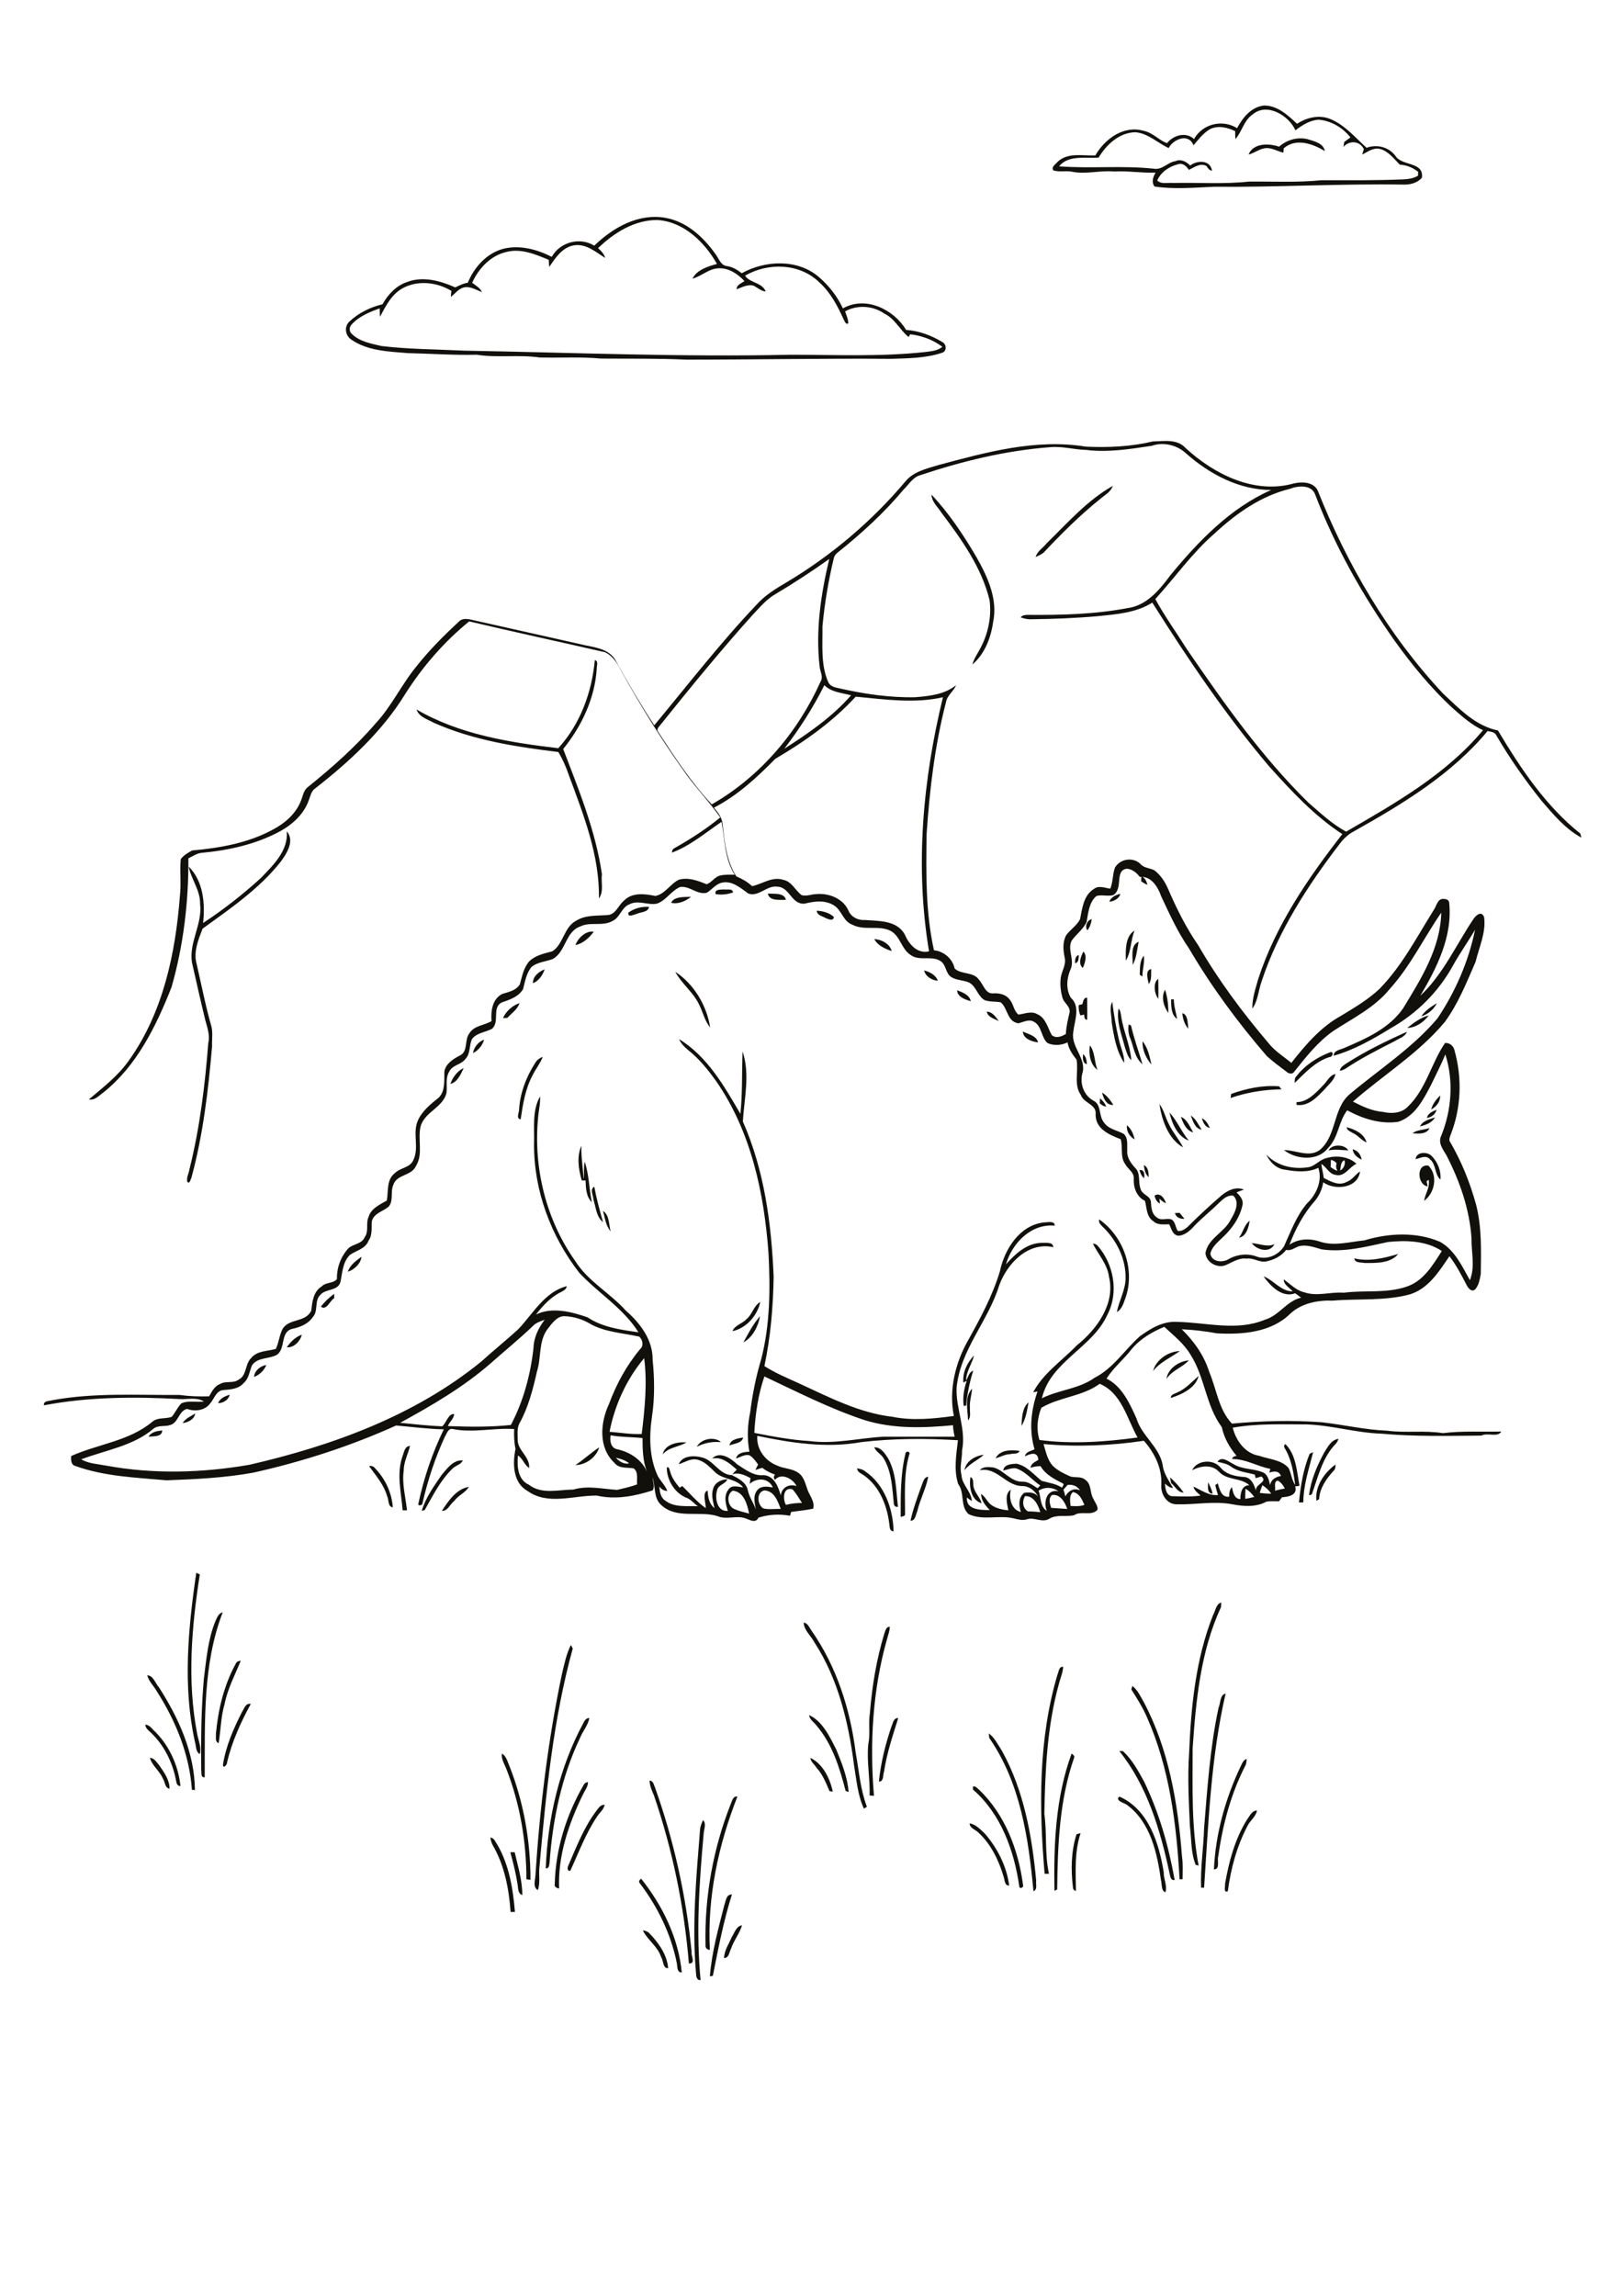 <?xml version="1.0" encoding="utf-8"?>
<!-- Generator: Adobe Illustrator 21.0.2, SVG Export Plug-In . SVG Version: 6.00 Build 0)  -->
<svg version="1.2" baseProfile="tiny" id="Layer_1" xmlns="http://www.w3.org/2000/svg" xmlns:xlink="http://www.w3.org/1999/xlink"
	 x="0px" y="0px" viewBox="0 0 595 842" overflow="scroll" xml:space="preserve">
<g>
	<path fill="#12100B" d="M235.8,707.9c0.8,0.2,1.7,0.4,2.3,1c3.4,3.5,6.6,7.9,7,12.9c-2,0.2-1.7-2.8-2.6-4.1
		C241.2,713.7,237.4,711.4,235.8,707.9 M268.5,710.3c1-1.6,1.6-3.9,3.7-4.2c-0.9,3-3,5.5-4,8.5c-0.7,1.2-0.7,3.5-2.6,3.5
		C265.7,715.3,267.4,712.8,268.5,710.3 M265.7,698.7c0.6-1.5,0.6-4,2.8-3.9c-3.1,9.7-5,19.8-7,29.8c-0.3,0.1-0.9,0.2-1.1,0.2
		C261.1,716,263.5,707.3,265.7,698.7 M234.8,690.8c-0.7-0.7-0.3-1.3,0.4-1.8c7.8,9.8,13.7,21.7,14.9,34.4c-1.8,0-1.6-2.1-1.8-3.3
		C246.2,709.4,241.3,699.4,234.8,690.8 M187.2,679.3c0.4,0,1.2,0,1.6,0c1.2,5.2,2.8,10.3,2.8,15.7c-1.6-0.5-1.5-2.3-1.7-3.7
		C189.3,687.3,188.3,683.3,187.2,679.3 M179.9,673.9c1.5,0.2,1.9,1.8,2.7,2.9c4.2,7.4,5.6,16,6.3,24.4c-0.4,0-1.2,0-1.6,0
		c-0.6-8.4-2.2-17-6.5-24.4C180.3,675.9,180,674.9,179.9,673.9 M394.9,672.7c0.4-0.1,1.1-0.3,1.5-0.4c-2.3,6.9-1.8,14.1-1.7,21.2
		c-0.7-0.2-1.1-0.6-1.1-1.3C392.8,685.8,392.9,679,394.9,672.7 M355.7,668.7c2.3,0.4,4,2.3,5.6,3.8c4.6,5.3,8,12,8.9,19
		c-1.7,0.1-1.6-1.9-2-3.1c-1.8-6.1-4.7-12.2-9.5-16.5C357.6,670.9,355.7,670.4,355.7,668.7 M257.9,667.5c1.4,1.4,0.2,3.6,0.2,5.3
		c-1.6,17.7-2.8,35.6-1.1,53.4c-1.6,0.1-1.6-1.6-1.7-2.8c-1.5-17.4,0.1-34.9,1.5-52.4C256.9,669.7,257.4,668.6,257.9,667.5
		 M457.4,667.4c1-1.3,1.8-3.4,3.7-3.4c-0.4,2.3-2.6,3.7-3.5,5.7c-3.9,7.4-6.1,15.6-7.2,23.9c-1.7,0.8-0.9-1.9-1-2.8
		C450.8,682.7,453,674.5,457.4,667.4 M218.7,664.2c0.8-1,1.5-2.4,3.1-2.3c-0.3,1.7-1.8,2.8-2.7,4.2c-4.2,6.2-6.8,13.3-9.9,20
		c-1.4,0.2-1-1.5-0.6-2.2C211.5,677.2,214.2,670.2,218.7,664.2 M410.2,659.3l0.5-0.4c10.7,4.8,14.5,17.2,16.2,27.8
		c-0.1,2.4,1.4,4.9,0.6,7.3c-1.6-0.6-1.2-2.9-1.6-4.3c-1.4-10-3.8-21.3-12.4-27.7C412.5,661.2,409.7,660.7,410.2,659.3 M268.1,661.5
		c0.5-1.1,0.8-2.9,2.4-2.6c-7,17.8-11.1,36.9-10.1,56.2c-1,0-1.7-0.7-1.6-1.7C258.4,695.6,261.6,677.9,268.1,661.5 M356.9,655.2
		c1-0.3,1.6,0.7,2.3,1.2c9.5,9.1,14.4,22.1,16.1,35c0.3,0.9-1.4,1.5-1.4,0.4c-1.9-13.1-6.7-26.6-17-35.5
		C356.9,656,356.9,655.4,356.9,655.2 M214,654.8c0.3-0.7,0.9-1.2,1.7-1.2c0,1.7-1.2,3.1-1.9,4.6c-5.2,10.7-9.2,22.4-8.7,34.4
		c-0.9-0.1-1.9-0.7-1.6-1.7C203.8,678.2,207.7,665.7,214,654.8 M238.3,653c1.4,0.1,1.5,1.6,2,2.6c6.9,19.4,11.4,39.7,13.4,60.2
		c-0.3,1.5,1.7,4.4-1,4.3c-1.7-20.9-6-41.7-12.8-61.6C239.2,656.8,238.3,655,238.3,653 M455.4,647.2c0.4-0.9,0.9-1.8,1.9-2.1
		c0,0.7-0.1,1.4-0.3,2.1c-5.4,10.4-8.5,22-10.1,33.6c-0.5,1.5,0.8,4.7-1.6,4.8C445.9,672.4,449.6,659.2,455.4,647.2 M297.3,644.7
		c4.5,2.1,7.2,7.6,8.2,12.4c-0.3-0.1-0.9-0.2-1.2-0.2c-1.3-3-2.5-6.1-4.7-8.5C298.8,647.1,297.4,646.2,297.3,644.7 M55,644.7
		c1.6,0,2.4,1.6,3.4,2.7c1.8,2.6,3.8,5.3,3.8,8.6c-1.8-0.3-1.6-2.5-2.5-3.8C58.6,649.5,55.8,647.6,55,644.7 M393.1,643.1
		c0.4,0.4,1.3,0.8,0.9,1.6c-5.4,15.5-6,32.1-6.2,48.3c-0.3,0.1-0.8,0.3-1,0.4C386.5,676.5,387.2,659.1,393.1,643.1 M184.1,643.1
		c1.6,0.9,2,2.8,2.7,4.4c5.3,13.3,7.8,27.7,7.8,41.9c-0.4,0-1.1-0.1-1.5-0.2c0-13.7-2.3-27.5-7.3-40.3
		C185.1,647,183.8,645.2,184.1,643.1 M410.6,642.2c0.3,0,0.9,0,1.3,0c3.4,3.1,5.6,7.2,7.8,11.2c5.5,11.4,9,23.6,11.2,36.1
		c-1.6,0.2-1.6-1.5-1.9-2.6C425.6,671,420.8,654.9,410.6,642.2 M362.7,635.7c2.2,1.6,3.4,4.2,4.9,6.5c8,14.5,11,31.2,12.5,47.5
		c-0.2,1.3,0.6,3.3-1,3.9c-1.8-19.4-4.8-39.8-16.2-56.2C362.8,637,362.8,636.1,362.7,635.7 M53.3,632.5c1.3,0.1,2.1,1,2.9,1.9
		c5.7,5.3,9.2,12.9,10,20.6c-1.4,0.1-1.5-1.4-1.7-2.4c-1.3-6.5-4.4-12.7-9.3-17.3C54.4,634.6,53.4,633.8,53.3,632.5 M327,633.2
		c0.6-1.2,0.7-3.2,2.5-3.1c-2,6.4-4.2,12.9-5.2,19.6c-0.5,1.3,0,3.7-1.9,3.7C323.1,646.5,324.8,639.7,327,633.2 M214,631.9
		c0.4-0.9,1.1-1.9,2.2-1.8c-0.5,2.6-2.3,4.6-3.3,7c-6.9,14.4-10.2,30.3-11.3,46.1c-0.2,0.9-0.1,2.1-1.4,2
		C200.9,666.8,205.2,648.2,214,631.9 M296.8,629c5,2.3,7.6,8,10,12.7c2,4.9,4.1,10.1,4.5,15.5c-0.3-0.1-0.9-0.3-1.1-0.4
		c-2.2-8.5-4.9-17.2-10.7-24C298.6,631.6,297,630.7,296.8,629 M88.8,627.8c0.8-1.2,1.3-3.3,3.2-2.9c-3.7,6.8-6.9,13.8-8.7,21.4
		c0.1,1-1.6,2.6-1.5,0.8C82.9,640.2,85.7,633.9,88.8,627.8 M447,626.3c0.8-1.7,0.4-4.7,2.6-5.2c-5.4,23.3-6.3,47.4-7.9,71.2
		c-0.3,0-0.8,0-1.1,0c-0.3-7.3,0.9-14.6,1.1-21.9C442.9,655.7,443.9,640.8,447,626.3 M415,619.6c0.1-0.3,0.3-0.9,0.4-1.3
		c1.9,1.5,2.9,3.7,4.1,5.8c9.3,17.4,12.6,37.4,14.1,56.8c0.4,2.7,0.2,5.5,0.2,8.3c-0.3,0-0.8,0-1.1,0c-1.1-20.2-3.7-40.9-12-59.5
		C419.2,626.2,417.1,622.9,415,619.6 M54,614.4c2.3,0.1,2.9,2.9,4.3,4.4c7.2,11.2,13.1,24.1,13.2,37.7c-0.3,0-0.8-0.1-1.1-0.1
		c-0.9-12.9-5.9-25.2-12.8-36C56.5,618.4,54.6,616.7,54,614.4 M387.9,614.2c0.5-1.1,0.5-3.1,2.1-2.9c-0.1,2.2-1.1,4.3-1.6,6.4
		c-4.3,15.5-5,31.6-5.3,47.5c1,7.3,0.1,14.8,1.7,22c-0.4,0-1.2,0-1.6,0C381.1,662.9,380.9,637.8,387.9,614.2 M86.4,610.3
		c0.3-0.8,1-1.2,1.9-1.2c-2.1,5.2-4.8,10.2-5.9,15.8c-1.4,4.7-1.4,9.6-2.2,14.4c-1.4-0.5-0.9-2.2-1-3.4
		C80,627.1,82.1,618.2,86.4,610.3 M209.4,603.3c0.2,0.3,0.6,1,0.7,1.3c-7.2,26.1-9.8,53.1-12.2,79.9c-0.4,2.9,0.4,5.9-0.6,8.7
		c-1.9-1.1-1-3.5-0.9-5.3c1.6-24.8,4.6-49.5,9.7-73.8C207,610.4,207.7,606.7,209.4,603.3 M324.4,599.1c0.4-1,0.6-2.5,2-2.5
		c0,1.5-0.6,3-1,4.5c-5.3,18.6-6.4,38.3-4.8,57.5c-0.4,0-1.2-0.1-1.6-0.1c0.2-6.3-1.1-12.4-0.5-18.7c0.8-3.8,0-7.7,0.6-11.5
		C319.9,618.4,321.5,608.6,324.4,599.1 M294.8,595.1c1.5,0.1,2,1.7,2.8,2.8c9.3,13.2,14.3,29,16.3,44.9c1.2,6.6,1.7,13.5,4.1,19.8
		c-0.3,0.2-0.8,0.6-1.1,0.7c-2.3-5-2.7-10.5-3.6-15.8c-2-15.7-5.8-31.7-14.5-45.1C297.5,599.9,295,598,294.8,595.1 M79,594.6
		c0.6-1.3,1.1-2.9,2.7-3.3c-7.4,19.2-6.5,40.2-6.6,60.5c-1.6,0.2-1.1-1.7-1.3-2.8c-0.1-11.2,0-22.4,1-33.5
		C75.7,608.5,76.3,601.2,79,594.6 M445,592.3c0.9-1.5,1-4,3-4.6c0,0.4-0.1,1.3-0.1,1.7c-7.5,16.2-9.2,34.2-10.4,51.8
		c0,14.3-0.5,28.8,2.2,43c-0.3-0.1-0.8-0.2-1.1-0.3c-1.8-4.5-1.5-9.4-2.1-14.1c-0.4-8.9-0.9-17.9-0.3-26.8
		C436.9,625.9,438.6,608.4,445,592.3 M72,576.8c0.3,0.2,1,0.5,1.3,0.6c-3,19.2-4.7,39-1,58.3c0.4,2.5,1.7,5,1,7.6
		c-1.6-0.9-1.3-2.9-1.8-4.5C67,618.4,69,597.3,72,576.8 M162.1,554.1c2.3-3.6,5.4-8.1,9.9-8.8c-1.3,2.2-3.9,3.1-5.4,5.2
		C165,551.7,164.3,554.2,162.1,554.1 M443.2,543.6c0.6,1.4,1.4,2.7,1.6,4.2C442.7,547.7,443.1,545.1,443.2,543.6 M429.2,541.8
		c1.8,1.6,3.6,3.6,5,5.6c-2.3-0.1-3.1-2.3-4.6-3.5C429.5,543.4,429.3,542.3,429.2,541.8 M356,541.7c1.3,0.6,0.9,2.2,1.1,3.4
		c0.4,2.3,2.4,4,3,6.2C356.2,550.2,355.4,545.2,356,541.7 M338.2,544.5c0.5-1.2,0.8-2.8,2.3-2.9c-0.8,4.3-3,8.3-4,12.6
		c-0.6,1.3-0.7,3.6-2.5,3.5C335,553.2,336.6,548.9,338.2,544.5 M314.4,538.5c1.1,0.2,2.2,0.4,3.1,1.2c7,4.8,10.1,13.7,10.3,21.9
		c-1.6,0-1.4-1.8-1.6-2.9c-0.9-7.2-4.1-14.8-10.7-18.5C314.9,539.8,314.5,539.3,314.4,538.5 M135.4,537.7c0.9-0.2,1.7,0.1,2.2,0.8
		c3.7,3.8,6.1,8.9,6.5,14.3c-1.9-0.2-1.4-2.7-2.1-4.1C140.8,544.4,137.8,541.1,135.4,537.7 M482.9,550.4c-0.6-5.3,2.9-10.3,7-13.3
		c0,0.8,0,1.7-0.7,2.3c-2.6,2.9-5.1,6.3-5.3,10.4C483.6,550,483.1,550.3,482.9,550.4 M162.1,540.8c2-2.3,4.2-5.5,7.7-5.2
		c-0.7,1.5-2.5,1.8-3.7,2.9c-4.5,4.3-7.3,10-10.3,15.3c-0.3,0.1-0.8,0.2-1.1,0.3C156.1,549.3,159.2,545,162.1,540.8 M353.8,539.2
		c0.5-3.4,4-5.3,7.1-5.7C358.7,535.6,355.7,536.7,353.8,539.2 M480.4,533.2c0.3-0.2,1-0.5,1.3-0.6c-1.5,6-3.6,12.1-3.6,18.4
		c-0.4,0-1.2,0-1.6,0C477.1,544.9,478.1,538.8,480.4,533.2 M332.1,533.3c0.1-1.4,2.1-1.1,1.4,0.3c-2,7-1.5,14.3-1.5,21.5
		c0.2,1-0.9,1-1.6,1.2C330.4,548.6,330.3,540.8,332.1,533.3 M365.2,534.8c1.7-3.2,5.7-3.1,8.8-2.7c-0.5,1.4-2.3,0.8-3.4,1.2
		C368.6,533.3,367,534.4,365.2,534.8 M320.7,530.8c2.4-0.1,3.8,2.1,5,3.9c3.1,5.4,3,11.9,3.7,17.9c-0.8,0.1-1.3-0.2-1.5-0.9
		c-0.6-5.6-0.7-11.6-3.6-16.6C323.4,533.3,321.4,532.6,320.7,530.8 M211.1,537.3c3-2,5.7-4.5,8.7-6.5
		C218.8,534.4,214.9,537.3,211.1,537.3 M147.6,534.2c0.6-1.4,0.8-3.9,2.8-3.9c-0.7,3-2.3,5.8-2.3,9c-0.7,4.9,0.7,9.8,1.2,14.6
		c-0.4,0-1.2,0-1.6,0C147.2,547.5,145.4,540.7,147.6,534.2 M243.1,533.4c0.7-3.7,5.5-4.7,8.7-4.4
		C249.1,530.7,245.3,530.7,243.1,533.4 M485.7,532.8c1.3-2,2.6-4.8,5.3-5.1c-0.2,0.6-0.5,1.2-0.9,1.7c-5,5-6.6,12.3-8.9,18.7
		c-0.3,0.1-0.8,0.2-1,0.3C480.8,542.9,483.1,537.7,485.7,532.8 M255.6,530.6c1.6-3,6.5-3.9,8.9-1.7
		C261.3,528.6,258.3,529.2,255.6,530.6 M267.6,530.1c0.3-2.2,3.1-2.6,5-2.9C272.2,529.3,269.3,529.4,267.6,530.1 M54.5,526.9
		c1-1.8,3.2-2.1,5-2.3C59.5,527.1,56.2,526.7,54.5,526.9 M67,521.9c1-1.7,3-2.5,4.6-3.5C71.3,520.6,68.9,521.7,67,521.9 M374.7,523
		c0.2-3,0.2-6.6,2.6-8.7C376.8,517.2,376.3,520.4,374.7,523 M80,514.6c0.7-1.8,2.6-2.6,4.3-3.1C83.8,513.4,81.9,514.6,80,514.6
		 M355.1,520.9c-0.1-3.8-1.4-8.6,1.5-11.6c-0.2,2.4-1,4.7-0.8,7.1C355.7,517.9,356.3,519.7,355.1,520.9 M431.8,510.7
		c3.1-1.3,5.4-3.9,7.9-6.1c-1.1,4.5-6.2,6.8-10.2,8.1C429.4,511.4,430.9,511.2,431.8,510.7 M93.2,505c0.1-2.3,2.4-4.1,4.5-4.4
		C96.9,502.6,95.2,504.2,93.2,505 M427.9,505.7c0.5-3.8,4.6-6.5,8.2-6.8C433.8,501.5,430,502.5,427.9,505.7 M353.4,507.1
		c-0.4-3.7,1.4-7.4,3.9-10c-0.7,3.1-2.9,5.8-2.9,9.2c0.8-1.2,1-3.1,2.6-3.6c-1.3,4.2-2.2,8.4-2.6,12.8c-0.2,0-0.7,0.1-0.9,0.1
		c-0.4-3.1,0.1-6.2,1.1-9.1C354.2,506.5,353.7,506.9,353.4,507.1 M423,502.8c1-4.1,5.6-7.2,9.8-7.3
		C429.5,497.9,425.6,499.5,423,502.8 M105.2,494.1c1.4-2,3.2-3.8,5.5-4.6C110.2,491.8,107.8,494.4,105.2,494.1 M272.7,492.3
		c1.8-3.3,3.6-6.7,6.1-9.6C278.2,486.3,276.1,490.5,272.7,492.3 M273.8,483.8c2.2-1.7,2.6-4.9,5.1-6.3c-1.1,5-5.1,9.6-10.2,10.7
		C269.5,486,272.3,485.5,273.8,483.8 M117.7,479.2c1.4-1.8,3.1-3.4,4.9-4.7c0,0.4,0,1.2,0,1.6C121,477,119.8,480.8,117.7,479.2
		 M127.6,466.4c0.8-2.5,3-4,5-5.5C132.4,463.4,129.9,465.7,127.6,466.4 M496.8,461.5c5.4,1.3,10.9-0.1,16.1-1.6
		c-2.9,3.5-8.1,3.3-12.3,3.3C499.3,462.9,497,463.3,496.8,461.5 M459.2,455.9c2.8,0.2,5.6,1.6,8.3,0.4
		C465.9,459.7,461,458.5,459.2,455.9 M454.5,453.9c1.5-1.9,1.9-4.7,3.9-6.2C458.1,450,457.2,453.5,454.5,453.9 M403.2,447.2
		c8.7,6,13.1,17.9,9.9,28.1c-0.8,2.1-1.3,4.7-3.4,5.9c0.8-4.3,3.3-8.3,3.2-12.8c0-6.8-3.2-13.3-8-18.1
		C404,449.4,402.9,448.6,403.2,447.2 M431,444.9c0.4,0,1.2-0.1,1.7-0.1c0.6,0.7,1.2,1.5,1.8,2.2C433,447.1,431.4,446.5,431,444.9
		 M221.2,444.1c2.4,1.5,2.1,5,2.8,7.5C222.2,449.5,221.9,446.6,221.2,444.1 M423.5,438.5c2-1.4,3.8,1.1,4.2,2.8
		c-0.9-0.4-1.7-1-2.4-1.7c0.1,0.6,0.1,1.2,0.2,1.8C424.4,440.9,423.8,439.7,423.5,438.5 M217.7,440c0-1.5-1.5-3.8,0.3-4.8
		c0.8,4.4,2,8.7,3.2,13C218.8,446.4,218.6,442.8,217.7,440 M418,429.1c1.9-0.2,1.9,1.7,1.7,3C418.7,431.3,418.3,430.2,418,429.1
		 M523.7,435.1c-3.8-0.5-4.3-8.4,0.3-7.6c3.6,3.6,2.3,10.1-1.6,12.9c0.4-2.6,2.2-4.9,1.7-7.7c-0.2,0.1-0.6,0.4-0.8,0.5
		C523.5,433.9,523.6,434.5,523.7,435.1 M419.6,427.3c1.7,0.8,1.7,2.8,1.8,4.4C420,430.6,419.8,428.8,419.6,427.3 M519.3,425.1
		c0.2-2.6,3.9-2.8,5.6-1.4c2.4,2.2,3.8,5.6,3.5,8.9c-2.2-1.8-1.5-5.5-3.8-7.4C523,423.4,521,424.8,519.3,425.1 M496.2,421.5
		c1.9,0.4,3,2,3.3,3.8C498,424.6,496.4,423.4,496.2,421.5 M487.4,421.9c1-2.3,5.8-2.4,7.2,0C492.2,421.8,489.8,421.4,487.4,421.9
		 M213.4,432.9c-1.2-4-1.9-8.9-0.1-12.7c-0.2,4.1,0.6,8.2,0.8,12.3c0.3-2.1-0.1-4.3,0.4-6.4c1.6,4.7,1.6,9.9,2.6,14.8
		c-2.1-2-2.2-5.3-2.3-8C214.5,433,213.8,432.9,213.4,432.9 M518.1,415.6c1.8-1.3,4.3-1.2,6.3-1.9
		C523.3,416.1,520.3,415.8,518.1,415.6 M494,413.4c3,0.8,6.4,2.3,7.3,5.6c-1.9-0.8-3.2-2.7-5.1-3.5
		C495.3,414.9,494.1,414.6,494,413.4 M413.4,412.7c1.6,1.3,2.4,3.2,2.8,5.2C414.4,416.8,413.1,414.9,413.4,412.7 M440.9,410.1
		c1.5,0.7,2.3,2.2,2.9,3.6C442.1,413.3,441.3,411.7,440.9,410.1 M520.9,413.1c1-2.1,3.5-2.6,5.5-3.3
		C525.3,411.8,523,412.6,520.9,413.1 M433.2,409.6c2.3,0.9,3.3,3.7,4.5,5.7C435.1,414.6,434,411.9,433.2,409.6 M436.8,409.1
		c1.9,1.2,2.8,3.4,4,5.2C438.3,413.9,437.6,411.1,436.8,409.1 M429,408c2.8,3,4.4,7.1,7.1,10.3C432,416.9,429.9,412,429,408
		 M523.4,410c0.4-1.7,2.1-2.4,3.6-3C526.5,408.7,525.1,409.8,523.4,410 M425.3,404.9c1.7,2.2,2.2,5,3.5,7.4c1.4,3,3.7,5.5,5.2,8.5
		C428.5,417.7,426.2,410.7,425.3,404.9 M403.5,402.8c1,0.8,1.8,1.8,2.3,3c-1,0-1.7-0.6-2.4-1.2C403.5,404.2,403.5,403.3,403.5,402.8
		 M525,406.9c0.5-2,1.9-3.8,3.3-5.1C528.4,404,526.9,405.9,525,406.9 M404.3,400.7c1.8,1.1,3,2.8,4.1,4.5
		C405.9,405.5,404.7,402.7,404.3,400.7 M451.6,401.2c5.6-2,11.6-3.3,17.6-2.8c0.2,0.3,0.7,0.8,0.9,1.1c-6.4,0.1-12.7,1.1-18.7,3.2
		C451.5,402.3,451.6,401.6,451.6,401.2 M485.3,398.1c1.5-1.4,2.4-3.8,4.6-4.2c-0.5,2.3-2.5,3.8-3.9,5.5c-2.8,2.9-6,6.5-10.4,5.8
		c0-0.2,0-0.7,0-1C479.6,404.2,482.6,400.9,485.3,398.1 M165.2,397.5c0.9-2.4,2.5-4.7,4.9-5.8C169.1,393.8,167.8,397,165.2,397.5
		 M196.4,389.7c0.6-1,1.6-1.7,2.7-2.1c-0.9,2.4-2.6,4.4-3.7,6.7c-2.7,5-3.6,10.7-4.4,16.2c-1.7-0.2-0.7-2.2-0.6-3.3
		C190.7,401,193,395,196.4,389.7 M397.3,386.6c1.2,0.9,1.3,2.4,1.4,3.7C397,389.8,397.2,388,397.3,386.6 M487.7,386
		c1.7-0.8,1.4,1.7-0.1,1.7c-5.2,1.7-8.9,5.8-12.7,9.5c0.1-0.8-0.1-1.8,0.6-2.4C478.6,390.7,483.1,387.8,487.7,386 M399.8,383.4
		c1.9,2.3,1.6,6.1,2.8,9C399.9,390.4,399.3,386.6,399.8,383.4 M419.1,381.9c2,2.3,2.6,5.6,3.3,8.5C420.4,388.2,419,385,419.1,381.9
		 M173.5,386.2c0.4-2.2,2-4.2,4.1-4.9C177,383.3,175.5,385.3,173.5,386.2 M493.9,390c7-4.5,14.6-8.2,22.2-11.6
		c-0.7,1.9-2.9,2.4-4.4,3.4c-6.3,3.2-12.6,6.4-18.4,10.3c-0.6,0.3-1.1,0.5-1.8,0.6C491.6,391.4,492.9,390.7,493.9,390 M375.2,378.3
		c2,1,5,1.5,5.6,4C378.5,382,375.4,381,375.2,378.3 M414,375.7c0.2,0.1,0.6,0.3,0.9,0.4c1.1,4.8,2.8,9.5,4.2,14.2
		c-2.8-2.3-3.2-6.1-4.4-9.3C413.9,379.3,413.8,377.5,414,375.7 M516.2,377c2.4-1.9,4.9-3.8,7.9-4.6
		C522.3,374.9,519.3,376.9,516.2,377 M433.7,371.6c2.1,0.4,2,3.8,2.2,5.7C434.5,375.7,433.9,373.6,433.7,371.6 M362,371
		c2.1,0.1,3.3,2,4.4,3.5C364.8,373.6,362.3,373.1,362,371 M410.3,369.9c0.8,0.7,0.8,1.9,1,2.9c0.8,5.4,3.3,10.5,3.7,16
		c-1.4-1.2-1.8-3.2-2.4-4.9C411.4,379.3,409.5,374.7,410.3,369.9 M521.4,372.7c1.4-2.1,3.6-3.5,5.7-4.8
		C526,370.1,523.9,372,521.4,372.7 M184.5,373.4c1.1-2.5,3.5-4.7,6.1-5.5c-0.8,2.3-2.9,3.7-4.5,5.4
		C185.7,373.3,184.9,373.4,184.5,373.4 M407.8,374.9c0-2.5-1-5.2,0.2-7.5c0.6,4.7,1.4,9.5,2.5,14.1c0.6,2.8,2,5.4,1.9,8.3
		C409.5,385.5,408.6,380,407.8,374.9 M429.6,366.5c0.3,0,0.8,0,1,0c0,2.5,0.8,4.8,1.2,7.2C429.6,372.2,429.6,369,429.6,366.5
		 M397,368.3c0.4-0.9,0.4-2.5,1.8-2.4c0,2.7,0.1,5.4,0,8.1c-1.1,0-1-1.1-1.1-1.9c-0.5,0.1-0.9,0.2-1.4,0.3c-0.5-1.2-0.7-2.5-0.6-3.8
		C396,368.5,396.7,368.4,397,368.3 M428.6,371.5c-1.7-2.2-2.8-6-1.2-8.5C428.3,365.8,428.6,368.7,428.6,371.5 M351.1,363.2
		c2,0.7,4.6,1.7,5,4C354.2,366.6,351.2,365.7,351.1,363.2 M424.9,366.3c-1.5-1.8-2-6.1,0-7.3C424.9,361.4,425,363.9,424.9,366.3
		 M247.7,356.4c6.8,4.4,11.6,12.4,12.8,20.4c-2.1-2.5-2.7-5.9-4.2-8.7C254.1,363.7,250,360.7,247.7,356.4 M339,355.9
		c2,0.5,4.4,1.7,5,3.8C341.8,359.5,339.5,358.1,339,355.9 M195.5,360.6c-0.1-2.5,2.2-4.3,4.3-5.1
		C199.1,357.6,197.6,359.8,195.5,360.6 M421.4,360.9c-0.3-1.6-1.5-5.1,0.9-5.5C422.2,357.2,422.6,359.3,421.4,360.9 M418.1,357.5
		c0.1-2.4-0.1-5.1,1.5-7c0.4,2.6-0.6,5-0.5,7.6C418.9,358,418.4,357.7,418.1,357.5 M394.4,353.3c-0.1-1.2,0-2.6,1.3-3.1
		C395.7,351.3,395.8,352.9,394.4,353.3 M397.4,349c1.6,1.4,0.5,4.5-0.2,6C395.4,353.4,396.5,350.8,397.4,349 M415.5,353.9
		c0.1-2.7-1-7.3,2.2-8.5C417.1,348.3,416.9,351.4,415.5,353.9 M320.7,344.4c2.6,0.1,5.7,1.7,6.4,4.4
		C324.7,348,322,346.8,320.7,344.4 M211.1,346.6c0.9-2.6,3.9-5.4,6.7-4.9C216.2,343.9,213.8,346.1,211.1,346.6 M413,352.3
		c-0.1-3.6-0.3-9,3.2-11C414.7,344.9,415,349,413,352.3 M398.9,341.2c-1.1-1.4-0.1-3.8,1.6-4.1C400.3,338.6,399.8,340,398.9,341.2
		 M299.6,334c2.2,0.1,4.6,0.7,6.3,2.3c-0.2,1.7-2,0.8-3,0.4C301.7,336,299.7,335.7,299.6,334 M230.5,334.7c2.2-1.6,4.9-2.3,7.6-2.1
		c-0.4,2.1-3.1,1.8-4.6,2.6C232.5,335.4,230.2,336.7,230.5,334.7 M246.2,331.1c1-2.4,5-2.1,7.3-2.2
		C251.5,330.5,248.8,331.7,246.2,331.1 M406.9,330.7c0.7-1.7,2.4-2.5,4.1-2.9C410.6,329.5,408.6,330.6,406.9,330.7 M281.7,327.7
		c2.2,0.2,6-0.4,6.6,2.3C286.1,330,282.1,330.5,281.7,327.7 M262.5,327.9c-0.5-1.9,2-1.6,3.1-1.7c1.1,0.2,3.1-0.5,3.3,1.1
		C266.9,328,264.7,328.3,262.5,327.9 M418.7,321.4c1.3,0.5,1.9,1.8,2.2,3.1c-0.8-0.3-1.6-0.8-2.3-1.3
		C418.6,322.7,418.7,321.8,418.7,321.4 M105.2,304.9c3,3.4,0,8.1-2.2,11.1c-7.9,10-18.5,17.2-28.7,24.6c-1.5,3.9-3.4,8.5-2.2,12.8
		c1.8,7.7,3.3,15.6,5.5,23.2c0.5,2.3,0.1,4.7,0.2,7.1c-1.4,16.2-3.3,32.5-7.6,48.3c-0.3,0.5-0.6,2.4-1.5,1.4
		c-0.4-1.5,0.6-3.1,0.8-4.6c3.8-15.2,5.7-30.8,6.9-46.3c0.7-2.9-0.4-5.7-1.1-8.4c-1.7-7-3.3-14.1-4.9-21.2c-1.1-7.4,3.9-14,3-21.4
		c0.1-5-3.3-9.1-4.2-13.7c5.4,5.3,6.1,13.6,5.3,20.7c7.5-4.9,14.6-10.5,21.2-16.5C100.2,317.3,105.8,312,105.2,304.9 M218.2,242.1
		c1.5,0.3,0.6,2.2,0.7,3.2c-0.7,10.8-5.5,21-12.3,29.4c5.7,14.9,11.9,30,14.2,45.9c-0.4,2.9,0.8,6.3-1.1,8.9
		c0.3-15.8-5.7-30.8-11.1-45.4c-1-2.9-2.2-5.7-3.8-8.3c-15.5-1.9-31.2-4.3-45.6-10.7c-2.3-1.3-5.5-2.1-6.4-4.9
		c15.8,9.2,34.2,12.1,52,14.2C212.9,265.5,217.1,253.9,218.2,242.1 M341.7,181.4c6.5,6.9,11.8,14.9,16.6,23.1c4,7.1,7.8,15.3,6,23.7
		c-0.8,5.7-3.1,11.7-7.6,15.5c0.6-2.2,1.9-4,2.9-5.9c2.9-5.4,4.2-11.7,3.4-17.7c-2.9-12-10.3-22.3-17.6-32
		C344,185.9,341.8,184.1,341.7,181.4 M384,199.2c7.6-7.4,14.8-15.7,24.2-21c-0.7,2.2-2.9,3.3-4.5,4.7c-7.5,6-14.3,12.8-20.9,19.8
		c-0.9,0.7-1.9,1.1-2.9,1.6C380.5,202.1,382.6,201,384,199.2 M376,548.7c-1.1,1.9-0.9,4.4,1.1,5.6c1.5,0,3,0.1,4.5,0.3
		C380.9,552,379.2,548.5,376,548.7 M385.9,548.3c-1.4,1.2-0.8,3.2-0.3,4.7c2,0.1,3.9,0.3,5.9,0.4C390.7,551,388.9,547.8,385.9,548.3
		 M392.7,552.3c1.7,0.1,3.5,0.2,5.1-0.4c-0.9-2-1.8-4.2-4.2-4.7C392.1,548.5,392.6,550.5,392.7,552.3 M269.3,553.4
		c1.8,0.8,3.6,1.2,5.5,1.7c-0.7-3.4-1.9-8-6-8.4C266.4,548,266.8,552.3,269.3,553.4 M456.9,546c-0.1,1.2-0.1,2.4-0.1,3.7
		c1.1-0.2,2.2-0.4,3.3-0.7C459.2,547.8,458.2,546.7,456.9,546 M288.3,551.9c1.9-0.5,3.9-0.7,5.9-0.7c-1.1-1.7-2.1-3.5-3.5-5
		C287.2,545.2,287.1,549.8,288.3,551.9 M280.4,546.6c-3,0.6-2.7,5.2-0.4,6.6c2.1,0.5,4.3,0.1,6.4,0.2
		C285.3,550.6,284.1,546.8,280.4,546.6 M381,546.7c0.9,2.4,0.5,5.9,3,7.4c-1.3-3.2-0.1-8.1,4.3-7.2
		C386.2,545.4,383.3,545.2,381,546.7 M463.1,544.7c-0.4,0.9-0.7,1.8-1,2.8c1.4,0.2,2.8,0.3,4.2,0.3
		C465.5,546.5,464.3,545.5,463.1,544.7 M390.1,546.3c0.3,0.8,0.5,1.6,0.7,2.5c1-2,3.2-3.3,5.4-2.2c-1-1.6-2.8-2.3-4.6-2
		C391.1,545.2,390.6,545.8,390.1,546.3 M467.7,546.7c1.2-0.3,2.4-0.6,3.6-0.8c-0.6-1.2-1.4-2.3-2.6-2.9
		C467.1,543.3,468,545.6,467.7,546.7 M268.3,540.9c2.4,1.2,5.3,2.6,6,5.5c0.5,2.6,2.1,4.7,3,7.2c-0.5-2.4-1.2-5.2,0.6-7.2
		c1.4-1.6,3.7-1.2,5.6-0.9c-1.6-3.6-5.9-3.6-8.5-1.3c0.1-0.7,0.2-1.4,0.3-2.1C273.3,541,270.6,539.7,268.3,540.9 M225.9,534.6
		c1.3,1.4,3,2.5,4.9,2.1C229.4,535.5,227.6,535,225.9,534.6 M224,526.4c-0.4,2,0.1,4.7,2.4,5.1c4.6,1,9,3.8,10.9,8.2
		c-1.5-3.9-1.6-8.2-1.6-12.3C231.8,527,227.9,527.1,224,526.4 M382,516.3c-1.5,3.7-1.9,8-0.7,11.8c12,1.6,24.1,0.7,36-0.9
		c-3.9-6.9-5.8-16.3-13.9-19.7C397,512.2,388.7,512.3,382,516.3 M280.4,504.8c-2.3,6.7-3.3,13.7-3.7,20.7c6.7,1.3,13.5,2.6,20.3,3
		c9.1,1.2,18.1-1.1,27.1-1.6c8.7,0,17.4,0,26.1,0c-0.3-1.4-0.6-2.8-0.6-4.2c-10.8,1-21.9,1.4-32.5-1.9
		C304.4,516.6,292.5,510.5,280.4,504.8 M223.6,525.1c3.9,0.3,7.9,1,11.8,0.8c1.1-9.1,2.1-18.6,0.9-27.8
		C229.9,505.7,225.5,515.3,223.6,525.1 M415.2,494.7c-2.9,3.8-6.7,6.8-9.3,10.9c5.7,2.8,8.5,9.1,11,14.6c1.9,6.4,8.3,10.3,9.6,17
		c0.3,3.2,2.3,5.8,3.8,8.5c-1.2,0-2.1-0.9-3-1.6c0.2,1.7,0.4,4,2.3,4.6c3.6,0.1,7.2,0.3,10.8-0.2c-1-1-2.3-1.8-2.6-3.3
		c2.9,1.3,5.6,3.4,9,3.1c-0.4-1.2-0.7-2.4-1-3.6c0.2-0.2,0.6-0.5,0.9-0.7c0.7,2.1,1.3,5.3,4.2,4.9c0-1.3,0.1-2.5,1-3.5
		c0.4,1.8,0.8,4.3,3.1,4.4c0-2.2,0.5-5.1,3.3-5.1c-3-2.8-8.1-1.7-11.1-4.9c-2.7-2.9-6.8-2.2-9.9-0.6c1.8-3.8,7.8-4.2,10.4-1
		c2.2,2.7,5.8,3.3,9,3.5c2.4,0.4,3.4,2.9,4,5c-0.3-2.5,4.6-3.2,2-5.2c-0.7,0.2-1.4,0.4-2.1,0.6c-0.1-0.3-0.2-1-0.3-1.3
		c-2.9-0.8-6.1-1-8.7-2.9c-1.4-1.1-3.3-1.4-5-1.8c1.6-2.3,4.1,0,5.8,0.8c3.3,2.1,7.4,1.6,10.9,3.1c1.8,0.8,2.2,2.9,2.6,4.6
		c0.4-2,2.1-3,4-3.3c-0.8-2-2.6-1.8-4.3-1.2c0.1-0.4,0.3-1.1,0.4-1.4c-4.8-0.9-9.1-3.7-14-3.6c0.1-0.9,0.9-1,1.6-1.2
		c-2.6-3.1-4.6-6.6-5.4-10.5c-5.9-7.9-6.2-18.4-11.5-26.6c-2.4-4.1-6.2-7-9.6-10.2C422.6,488.5,418.4,490.9,415.2,494.7
		 M195.7,486.1c-5,4.8-10.3,9.1-15.5,13.7c-10,8.8-21.7,15.6-33.4,22c5.1,0.5,10.3,1.1,15.4,1.3c1.6-1.3,2.2-4.7,4.4-4.5
		c-0.1,1.7-1.7,2.8-2.3,4.4c7.7,0.3,15.4,0.4,23.1-0.4c4.6-8.7,7.2-18.4,8.3-28.2c0.1-3.9,1.8-7.3,4.1-10.4
		C198.3,484.6,196.8,485,195.7,486.1 M200.8,487.5c-3.3,4.5-2.2,10.4-3.8,15.4c-1.5,6.6-3.2,13.3-6.5,19.2c-0.9,1.8-0.6,3.8-0.6,5.7
		c-0.2,4.1,4.6,6.4,4.2,10.6c-1.8-1.2-2.3-3.5-4.1-4.6c-0.4,3.8-0.1,8.9,4,10.7c4.7,3.7,10.9,1.8,16.3,1.8
		c5.3-1.6,10.8-0.2,16.1,0.1c2.5-0.6,4.9-1.1,7.3-2c-0.2-1.9,0.6-4.6-1.3-5.9c-2.4-0.4-5.3,0.2-7-2c-6-5.6-5.2-14.8-2-21.6
		c2.7-7.3,6.4-14.1,11.4-20.1c1.4-1.2,1-3.4-0.3-4.6c-5.9-1.3-12.1-1.6-17.5-4.4c-3-1.9-6.5-3-10-3.1
		C204.2,482.7,202.4,485.5,200.8,487.5 M491.6,429.3c1.4-0.8,2-2.3,1.6-3.8C491.7,426.1,491.9,428,491.6,429.3 M488.2,425.4
		c0,0.9,0,1.7-0.1,2.6c0.8,0.6,1.6,1.1,2.5,1.4c-0.5-0.9-0.6-1.8-0.3-2.8C489.7,425.9,489,425.5,488.2,425.4 M259.3,327.4
		c-3.5,0.9-6.3-2.6-9.8-2.1c-3.3,1.4-5.1,4.9-8.5,6.1c-3.4,0.7-6.9-1.5-10.2,0.3c-2.8,1.1-3.3,4.7-6,6c-3.7,2.2-8.2,0.2-12,2.1
		c-5.4,1.9-5.2,9.2-10,11.9c-2.6,1-5.7,1.1-7.9,3c-1.8,2.3-2.3,5.2-3,8c-1.6,2.9-5.1,4-8,5c-3.5,2.1-0.5,7-3.4,9.6
		c-2.4,1.3-5.5,1.4-7.3,3.7c-1.2,2.3-0.5,5.4-2.5,7.4c-1.5,2.1-4.7,2.1-5.9,4.6c-1.5,2.4-0.7,5.2-1,7.8c-1.3,5.3-7.6,6.8-9.4,11.9
		c-1.4,4.9,1,10.4-1.8,14.9c-1.6,3.7-7,3-8.3,6.9c-1.2,2.6,0.2,5.9-1.8,8.1c-2.1,1.7-5.4,2.4-6.1,5.3c-0.2,2.4,0.3,5-1.2,7.1
		c-1.1,3-4.5,3.6-6.8,5.2c-2.7,2.6-2.8,6.5-3.5,9.9c-0.9,3.5-5.4,2.4-7.4,4.8c-2.3,2.2-0.6,5.9-2.8,8.2c-1.8,2.6-4.8,3.7-7.7,4.3
		c-4.3,1.3-2.1,7.3-5.5,9.5c-2.9,1.6-7.1,0.8-9.1,3.9c-0.9,2.2-1.1,4.8-3,6.4c-1.8,2.2-4.9,2.4-7.5,2.6c-2.6,0.2-3.3,3.2-4.8,4.9
		c-1.9,2.6-5.6,3.1-8.5,2c-3.1,0.8-3.1,5-6.1,5.9c-2,0.7-4.2,0-6,1.2c-7.5,6.5-17.7,8-26.7,11.4c2.7,1.6,6,1.7,9.1,2.3
		c17.4,3.2,35.2,2.7,52.6-0.3c30.4-7,60.7-18,85.1-37.9c4.4-4,9-7.7,13.4-11.7c5.5-5.7,9.7-13.8,17.9-15.9c-0.1,1.1-1.1,1.6-2,2.1
		c-3.8,1.8-6.7,5-9.3,8.3c6-2.9,13-1,18.9,1c5.5,3.7,12.3,4.6,18.7,5.5c-5.5-8.8-14.7-14.3-21.7-21.8
		c-10.4-13.4-16.7-30.2-16.6-47.2c0.2-5.8-0.8-12.2,2.2-17.5c0.2,2.6-0.5,5.1-0.7,7.7c-1.8,18.5,2.9,37.6,13.7,52.8
		c4.7,7.4,12.7,11.6,18.5,18.1c5.2,4.5,9.9,10.7,9.8,17.9c0.7,6.9,0.8,13.9-0.2,20.7c-1.1,7.3-1.1,15,2,21.8c1,2,2.8,3.6,3.6,5.7
		c-1.3,0-2.2-0.7-2.9-1.6c0.1,1.9,0.4,4,2.1,5.1c3.4,2.7,8,1.9,12,2.1c-1.3-0.9-2.3-2.2-3.7-2.9c-4.6-1.6-7.7-6.5-7.7-11.3
		c1-0.5,1,1.1,1.3,1.7c0.6,2.2,2,4,3.4,5.7c0.3-0.2,0.8-0.5,1-0.6c2.8,2.7,5.3,5.8,8.6,8.1c0-1.9-1.4-6,0.7-6.4
		c0.1,2.4,0.5,4.8,2.5,6.4c-0.5-2.3-1.3-4.8-0.5-7.1c0.6-2.3,3-3.4,5.2-3.5c-0.6,1.8-3.2,1.9-3.7,3.9c-1,2.9-0.1,8.1,3.9,7.7
		c-0.8-2.5-1.6-5.5,0.2-7.8c1.2-1.9,3.6-1,5.4-0.8c-2.5-3.3-7.3-2.8-10.2-5.5c-2-1.9-3.9-4.1-6.7-4.7c-2.4-0.5-4.5,1-6.7,1.7
		c1.2-3.2,5.6-3.3,8.5-2.5c4.3,1,6.3,6.3,10.9,6.5c0.6-0.7,1.2-1.4,1.9-2c-2.5-2.2-5.4-4.9-9.1-4.1c2.9-2.9,7,0,9.3,2.2
		c3,1.9,6,4.3,9.7,3.9c3.8,0.3,5.3,4.2,6.2,7.4c0.4-2.9,3-4.3,5.8-3.4c-1.3-2.7-5.6-5-7.9-2.3c-0.6-0.6-0.5-1.3,0-1.9
		c-1.7-0.6-3.3-1.4-4.7-2.5c-0.8,0.3-1.7,0.5-2.5,0.8c0.3-0.7,0.7-1.4,1-2c-0.9-1.2-1.8-2.6-3.2-3.4c-1.7-0.4-3.3,0.7-4.9,1.2
		c0.5-2.2,3.1-2.4,4.9-2.5c-0.9-4.8-0.7-9.8,0.3-14.5c0.8-6.5,2.1-13,4-19.3c3.3-12.7,3.4-26,2.7-39.1c-1.6-22-6.4-44.6-19.2-63
		c-3-4.2-6.3-8.3-10.4-11.5c-1.3-1.1-2.5-2.3-3.2-3.9c10.4,6.3,16.6,17.3,22.5,27.4c0.8-7.6,0.5-15.3,0.8-22.9
		c2.8,8.3,0.6,17.3,0.1,25.7c7.9,17.9,10.5,37.6,11.3,57c-0.2,11-1.1,21.9-3.4,32.7c3.9,2.5,8.2,4.3,12.4,6.2
		c11.1,5.1,22.3,11,34.6,12.4c7.4,1.5,15,0.7,22.5-0.3c-1.9-9.5,0.5-19.4,5.2-27.7c4.5-8.1,9-16.4,11.7-25.4
		c1.7-8.1,7.3-17,16.3-17.9c1.3,0,3.8-0.7,3.8,1.2c-8.7-0.8-15.6,6.4-17.9,14.2c3.4-3.8,7.6-7.8,13.1-7.9c1.4,0.1,4.2-0.5,4.3,1.6
		c-9.3-2.1-17,6-19.9,14.1c-4,13-14.3,23.6-15.6,37.5c-0.3,7.7,3.6,15.2,2,23c0.1,3-1,6-0.2,8.9c0.1,3.6,3.6,6,3.8,9.6
		c-0.6-0.4-1.2-0.8-1.8-1.3c-0.4,4.6,5.1,4.6,8.4,4.6c-1.6-1.6-3.2-3.5-3.2-5.9c1.6,1,2.2,2.9,3.7,4c1.8,1.3,4.1,1.8,6.3,2
		c-0.5-2.4-1.5-6,0.9-7.6c-0.8,3.1,0.2,7.5,3.7,8.2c-0.8-2.3-1-5.3,1.2-7c1.9-0.3,3.8-0.2,5.1,1.3c-1.2-2.1-3.2-3.8-5.8-3.8
		c-6,0-9.3-7.1-15.6-5.8c1.2-1.5,3.4-1.2,5.1-1c3.8,1,6.3,5.3,10.5,5.2c2.1-0.1,3.9,1.3,5.6,2.4c0.3-0.3,0.7-0.7,1-1
		c-3-2-5.3-5.1-8.9-6.3c-1.6-0.2-3.2,0.5-4.7,0.8c0.3-2.3,3.1-2.4,4.9-2.5c3.8,0.8,6.3,4,9.2,6.3c2.5,0.7,5.2,1,7.5,2.5
		c0.1-0.5,1-1.3,0.2-1.6c-3.1-1.6-6.3-3.2-8.1-6.3c-1.3,0-2.5,0.2-3.7,0.6c0.2-1.5,1.7-2.2,2.9-2.9c-0.2-3.2-2.9-2.3-4.9-1.3
		c0.2-1.7,2.2-1.9,3.5-2.6c-2.1-7-1.3-14.4,1.1-21.2c-0.4,0.1-1.2,0.2-1.6,0.3c3.7-7,10.6-11.6,16-17.2c7.4-5.9,14.2-15.3,11.8-25.2
		c-0.6-4.6-3.9-8.1-5.9-12.1c0.7,0,1.2,0.2,1.7,0.7c6,6.8,7.9,17.3,3.6,25.4c-5.5,12.2-20.8,17-24,30.6c6.2-3.1,13.6-3.4,19.3-7.5
		c6.9-3.5,11-10.2,16.6-15.2c4-2.9,8.6-5.7,13.8-5.3c10.7,0.2,21.8,3.5,32.1-0.8c5.2-1.5,8-6.9,13.3-8.1c-0.7-0.5-1.5-1.1-2.2-1.6
		c-4.8,1.8-9.1-2.7-11.6-6.2c3.8,1.4,6.3,5.5,10.7,5.5c-1.2-1.4-3.3-2.4-3.3-4.4c2.4,1.7,4.5,4,7.4,4.7c4.8,1.7,9.7-0.2,14.6,0.2
		c7.6-1,15.6,0.3,23-2.2c6.2-2,9.7-7.9,13-13.1c-5.7-3.8-13.1-4-19.8-3.3c-7.9,1.7-16.1,3.9-24.3,2.7c-2.8-0.8-5.6-1.9-8.5-1.1
		c-1.5,0.6-2.8,1.7-4.5,1.3c-1.8,2.3-4.4,3.6-7.2,4.2c-2.5,0.6-4.7-1.4-7.3-1c-3-0.4-5.4,1.5-8,2.5c-3.1,1-6.9-1.3-7.1-4.6
		c1-5.4,6.9-7.5,9.2-12.1c1.5-2.5,3.6-6.4,1-8.9c-2.3-0.3-3.9,1.4-5.4,2.8c-2.8,2.8-5.9,5.2-8.7,8.1c-1.6,1.8-3.6,3.7-6.1,3.8
		c-2.1-0.3-2.5-2.6-3.3-4.2c-2,0-4.4,0.4-5.9-1.2c-2.5-1.6-2.3-4.9-3-7.4c-3-1.4-4.3-4.9-4.1-8.1c0.2-2.3-2.1-3.5-3.1-5.3
		c-2-2.7-0.8-6.2-1.7-9.2c-4.1-1.6-9.2-3.7-9.2-9c0.5-3.8-4.3-4.1-5.4-7.2c-2.7-3.8-0.8-8.7-1.6-13c-1.5-1.9-2.9-3.9-3.3-6.3
		c-2.3,1.1-5.1,1.3-7.4,0.2c-2.3-2.1-2-6.1-4.8-7.7c-1.8-1.2-3.9,0-5.8,0.5c-4.2-0.6-3.8-5.4-6.5-7.7c-2-0.4-4-0.1-5.9-0.8
		c-2.6-1.5-3-4.9-5.6-6.4c-2.1-1-4.7-0.8-6.7-2.1c-2-1.3-1.8-4.3-3.7-5.7c-3.3-2.4-7.9,0.1-11.2-2.4c-3.3-2.1-3.7-6.7-7.1-8.7
		c-4.4-2.4-9.8,0-14.3-2.4c-3.3-1.2-3.8-5.2-6.6-7c-3.3-2.1-7.2-1.6-10.8-0.7c-4.8,0.5-5.5-6-9.9-6.2c-3.9-0.7-7,3.9-10.8,2.5
		c-2.8-2-5.9-4.8-9.6-4C262.7,324.1,261.2,326.2,259.3,327.4 M408.5,328.2c-1.9,0.7-4.3-0.2-6.3,0.4c-2.7,2.3-3,6.2-3.6,9.5
		c-1.2,2.7-3.8,4.5-5.5,6.9c-1.6,3.3,1.1,6.9-0.3,10.3c-1.5,3.3-1.9,7.4,0,10.6c3.7,3.3,1.3,8.6,0.9,12.7c-0.9,5.5,5.1,9.7,3.3,15.2
		c-0.9,3.7,0.6,7.9,4,9.8c3.2,1.5,1.9,5.7,4,8.1c1.7,2.5,4.9,2.8,7.3,4.2c1.6,1.6,1.1,4,1.2,6.1c-0.2,2.5,1.4,4.7,3,6.4
		c2,2,0.9,5.1,1.9,7.6c0.5,2.2,3.7,2.5,3.8,4.9c0.1,2,0.3,4.4,2.2,5.6c1.6,1.4,3.8,0,5.5,0.8c1.3,1,1.3,2.8,2.1,4.1
		c1.4,0.3,2.6-0.6,3.6-1.4c4-4,8.2-7.9,12.5-11.6c2.2-1.8,5.3-3.4,8.2-2.1c-0.9,0.3-1.8,0.6-2.7,1c1.2,1.2,2.6,2.7,2.2,4.6
		c-1,4.7-3.9,8.8-7.4,12c-1.7,1.7-3.9,3.4-4.4,5.9c0.5,2.9,4,3.3,6.3,2.2c3.1-1.9,7.1-2.5,10.6-1.2c3.7,1.4,8-0.4,10.1-3.7
		c2.5-5.4,4.5-11.1,8.4-15.7c3.5-3.3,5.8-8.4,4.2-13.1c-3.8,1.8-8.1,1.4-12.1,0.7c-3.2-0.3-5.7-2.8-7-5.6c3.9,4.2,9.7,5.5,15.3,4.7
		c2.7-0.4,4.3-2.9,6.9-3.4c3.6-1.1,8.1-0.5,10.9,2.1c-2.7,1.2-4.3,4.9-7.6,4.1c-2.5-0.3-3.4-3-5.3-4c0.2,1.7,0.7,3.4,0.9,5.1
		c2.5,1.3,5.5,3,8.3,1.5c2.1-0.7,3.2-2.7,5-3.9c-0.7,6.2-9.2,7.1-13.5,4c-0.4,2.6-1.5,5-3.2,7c-4.1,4.6-7,10.2-9.2,15.9
		c3.3-2.3,7.6-2.4,11.3-1.1c5.3,1.7,10.9,0,16.2-0.5c8.9-2.7,19-3.2,27.7,0.5c5.4,3,8.1,8.9,11,14.1c2-4.9,0.5-10.3,0.6-15.3
		c-0.7-10.7-4.3-21-9.2-30.5c-1.3-2.2-3.2-4.6-1.9-7.2c3.8-9.4,4.6-20.1,1.5-29.8c-1.6,3.9-3.5,7.5-5.3,11.3
		c-2.8,5.3-5.8,11.3-11.9,13.4c-6.5,1-13.1-1.1-18.8-4.2c-3.2,4.1-3.2,10-7,13.8c-3.8,5-11.7,4.3-16.2,0.8c4.3-0.1,9.2,2.9,13.2-0.1
		c6.2-5.3,4.7-15.1,10.9-20.4c10.8-9.1,23-16.9,32.2-27.8c6.6-9.8,11.4-20.9,13.8-32.5c-2.6,4.4-5.6,8.6-8.1,13.1
		c-5.3,9.7-13.4,17.7-23,23.1c-6.5,4-13.4,7.9-20.8,10c0.1-2.1,2.6-2.2,4-2.9c7.9-3.4,16.4-7.1,21.5-14.5
		c6.6-10.8,13.7-22.1,14-35.1c-6.4,9.3-11.3,19.6-18.9,28c-5.5,6.8-13.5,10.7-20.7,15.4c-5.7,4-10,9.5-14.3,14.9
		c-0.6,1.1-2.1,0.8-2.8,0.1c-2.5-1.9-5-3.7-7.3-5.8c-10.6-12.3-20.3-25.4-28.5-39.4c-4.1-5.9-7.1-12.5-10.2-19.1
		c-1.2-3.4-3.6-7.6-7.9-7.2c-1.1-1.5-2.8-2.9-4.8-3C408.8,319.3,412.1,325.7,408.5,328.2 M313.9,255.5c-8.4,9.2-18.8,16.5-29.5,22.8
		c-6.7,6.8-13.9,13.5-22.5,17.9c1.5,1.8,3,3.7,3.2,6.2c0.7,6.5,1.4,13.4,5,19c2.1,0.9,4.1,2,5.8,3.6c3.8-0.8,7.4-3.7,11.5-2.3
		c3.1,0.6,4.3,3.9,6.7,5.6c1.8,0.5,3.7-0.4,5.5-0.4c4.6-0.4,9.8,1.7,11.7,6.2c1,2.3,3.6,3.5,6,3.3c5.2,0.4,11.7,0.1,14.6,5.3
		c1.5,3.6,4.6,7.2,8.9,6.2c-5.2-31-2.3-62.8,5.1-93.2C335.5,258.1,324.5,256.5,313.9,255.5 M302.4,251.3c-4.1,8.2-9.1,16-14.7,23.3
		c8.8-5.6,17.6-11.7,24.5-19.6C308.9,254.1,305,253.9,302.4,251.3 M284.6,217.8c-3.4,1.9-5.9,5-8.5,7.7
		c-11.7,13-22.8,26.6-33.8,40.3c-0.6,0.8-1.7,1.7-0.8,2.7c6,9.2,12.1,18.5,19.6,26.5c17.7-10.1,31.6-26.5,39.9-45
		c1.1-1.7-0.1-3.6-0.3-5.3c-1.6-13.3,0.4-26.7,3.5-39.7C297.9,209.5,291.3,213.8,284.6,217.8 M473.1,179.3
		c-10.6,2.6-19.6,9-27.5,16.3c-8.2,7.1-14.5,16.1-21.8,24.1c3.5,6.4,7.7,12.2,11.6,18.4c13.5,19.7,27.4,39.4,44.5,56.2
		c4.4,3.8,8.7,7.9,13.9,10.7c18-10.4,36.7-21,50.2-37.2c-4.1-1.9-7.5-4.9-10.9-7.9c-8.1-7.4-15.1-16-21.5-24.9
		c-11.7-16.6-21.8-34.4-29.1-53.5C481.2,177.6,476.1,178.1,473.1,179.3 M398.3,163.8c8.2,0.4,16.6,0,24.6-1.9c4.1-0.1,8.9-1,12,2.4
		c10.4,9.6,25.3,17.1,39.7,13c3-0.7,7-0.6,8.7,2.4c10.8,27.3,25.9,53.1,46,74.6c6,5.6,11.9,11.9,20.2,13.6
		c8.3,13.9,17.5,27.7,30.2,37.8c0.1,0.4,0.3,1.1,0.4,1.5c-5.9-3.2-10.3-8.5-14.6-13.5c-6.1-7.6-11.7-15.6-16.6-24
		c-0.6-1.3-2-1.3-3.2-1.6c-13.2,15.9-31.1,26.7-48.9,36.7c-2.1,1.1-3.9,2.7-5.3,4.6c-11.8,15.4-22.6,32-28.7,50.5
		c-1.2,3.3-1.3,7.1-3.4,10c-0.1-3.8,1.2-7.4,2.2-11c6.4-19.6,18.2-36.8,30.8-53c-10.3-6.7-18.7-15.8-26.9-24.9
		c-15.9-18.8-29.7-39.2-42.8-60c-6,3.8-13.3,4.3-20.2,5c-8,0.7-16,1-24,1.1c-1.4,0.1-2.8-0.2-4.1-0.7c0.7-0.8,1.6-0.9,2.6-0.9
		c12.3,0.1,24.6-0.2,36.7-2.5c6.9-0.9,11.7-6.7,15.6-12c10.3-12.5,22-24.7,37-31.3c-11.7,0-22.6-5.8-31.2-13.4
		c-3.3-3.1-8.3-4.3-12.6-2.8c-8,1.2-16.1,2.5-24.1,1.5c-4.4-0.1-8.7-1.4-13.1-1c-16.2,1.2-32.2,5.1-47.5,10.2
		c-2.9,0.7-4.3,3.4-6.3,5.3c-7.2,8.6-15.5,16.2-24.3,23.2c-0.6,0.5-1.1,1.1-1.3,1.9c-2,8.2-3.4,16.6-4.2,25.1
		c0.1,6.8-0.7,14,2.1,20.4c0.7,1.6,2.4,2,3.9,2.3c9.2,2.1,18.6,3.5,28,3.3c5.2-0.4,10.8-1,15-4.4c-0.9,2.3-3.3,3.7-3.7,6.3
		c-4.1,15.8-6,32.1-7.1,48.3c-0.2,14.3-0.4,28.6,2.7,42.6c3.7,0.4,6.8,3.1,7.6,6.7c2.4,2.3,6.9,1.1,8.9,4.1c1.7,1.8,2.4,5.4,5.4,5
		c2.1-0.1,4.5,0.4,5.8,2.2c1.5,1.6,1.5,4.2,3.3,5.6c2.3-0.3,4.7-1.4,6.8-0.2c3.2,1.3,3.9,5,5.4,7.7c1.6,1.4,3.7,0.5,5.2-0.4
		c0.1-2.8,0.8-5.5,1.4-8.1c0.1-2.1-2-3.2-2.6-5c-0.7-2.4-1-4.9-0.7-7.4c0.3-2.5,2-4.7,1.5-7.3c-0.6-2.8-0.9-5.8,0.5-8.4
		c1.5-2.1,3.9-3.5,5.1-5.9c0.8-4,1.3-8.8,5.1-11.1c1.8-1.4,4.1-0.3,6-0.1c1-2.5,0.8-5.2,1.7-7.7c1.9-3.3,6.7-4,9.4-1.3
		c1.3,1.5,3.4,1.4,5.1,2.3c2.2,1.7,3.8,4.1,4.9,6.6c3.1,7.2,6.6,14.3,11.1,20.8c7.4,12.8,16.2,24.6,25.7,35.8c2.3,3,5.6,5,8.5,7.4
		c5.2-6.6,10.8-13.2,18.3-17.3c4.9-3,9.9-5.9,14.1-9.9c8.2-8.4,13.6-18.9,19.8-28.8c1.1-1.5,1.4-4.5,3.9-4.1c0.8,0,1.7,0.4,1.8,1.3
		c1.3,12.4-4.5,23.9-10.6,34.2c8.4-7.9,13.1-18.6,19.4-28c0.9-1.4,3-3.4,4-0.9c0.8,5.6-1.8,11-3.1,16.4c-3.3,7.6-6.4,15.4-11.3,22.1
		c-9.6,11.5-22.5,19.4-33.7,29.2c3.5,1.8,7.1,3.5,11.1,3.8c3,0.7,6.6,0.5,8.9-1.8c6.8-6.4,8.7-16.1,13.8-23.5
		c1.8-0.1,3.2,1.2,3.5,2.9c2.8,10,2.4,20.9-1.4,30.6c-0.3,0.9-0.9,2-0.2,2.9c4.2,7.2,7.3,15,9.5,23c2.1,8.3,1.8,16.8,1.7,25.3
		c-0.4,2-0.7,4.3-2.2,5.8c-1.3,0.9-2.4-0.6-3-1.7c-1.9-3.7-3.8-7.3-6.3-10.6c-3.8,5.6-7.7,11.9-14.5,14c-9.2,2.5-18.9,1.5-28.3,2.3
		c-5.5-0.2-11.4,0.9-15.6,4.8c-7,6.9-17.6,7.7-26.9,7.2c-4.3-0.8-8.6-1.3-12.9-1.5c4.5,4.4,8.2,9.6,10.1,15.7
		c2.7,6.3,3.4,13.7,8.3,18.9c10.9-1,21.9-1.3,32.9-0.5c8.1,0.9,16,2.8,24.1,3.1c6.8,0.9,13.6-0.2,20.4,0.9
		c7.1-0.9,14.3-0.4,21.4-0.6c-1.2,2.3-5,0.3-7.3,1.5c-12.2,0.1-24.5,0.4-36.6-0.7c-9.3-0.3-18.3-3.1-27.5-3.4
		c-9,0-18.1-0.4-27.1,1.2c1.2,4.8,4.6,9.5,9.7,10.3c3.6,1.3,8.1,1.4,10.8,4.5c1,2,1.1,4.3,2.4,6.2c-0.6-4.7-1.4-9.6-3.9-13.6
		c-0.3-0.5-0.2-1,0.3-1.4c4,3.9,4.2,10.1,5.2,15.3c-0.4,0.1-1.2,0.2-1.6,0.2c1,3.2-2.4,3.9-4.8,4c-0.4,0.5-0.8,1-1.1,1.5
		c-1.5,0-3.1-0.1-4.6,0.1c-3.8,2.1-8.4,1.8-12.5,1c-6.8-1.3-13.7,0.2-20.5,0c-3.7,0-5.9-3.9-5.6-7.2c0.3-6.1-2.5-11.7-6.4-16.1
		c-12.2,1.8-24.6,2.3-36.8,1.2c0.8,2.7,1.4,5.7,3.3,7.9c1.7,1.7,3.9,2.8,6.1,3.8c1.8,0.9,4.2-0.1,5.9,1.4c2.4,1.6,1.6,4.8,3,7
		c0.5,1.3,1.7,2.5,1.5,4c-2.3,2.5-6,0.2-8.6,2c-3,0.7-6.3-0.4-9.1,1.3c-2.6,1.6-5.5-0.7-8.2,0.2c-1.6,0.5-3.1,0.1-4.7-0.3
		c-5.5-1.4-11.4,0.9-16.7-1.6c-3.2-2.9-1.3-7.7-3.8-11c-1.7-5.2-0.7-10.8-0.1-16.1c-11.8-0.7-23.7-0.7-35.5,0.7
		c-12.7,2.3-25.6,0.3-38.1-2.3c-0.4,4.9,2.9,9.2,7.3,10.9c2.5,1.2,5.5,1,7.8,2.7c1.8,1.2,2.4,3.5,3.1,5.5c0.7,2.6,3,4.7,2.3,7.6
		c-2.7,0.6-5.4,0.8-8.1,1.2c-0.1,0.3-0.3,1-0.4,1.4c-3.9-0.7-7.8-0.5-11.6,0.7c-1,2.3-3.3,0.7-4.9,0.2c-3.3-1.1-6.9,0.7-10.2-0.8
		c-6.7-2-14.9,1.2-20.5-4c-2.9-2.5-2.1-6.7-3.2-10.1c0.1,1.5,0.9,3.3,0,4.7c-6.5,2.1-13.6,3.5-20.5,1.9c-8.4-0.1-17.9,3.7-25.4-1.7
		c-5.4-3-5.5-10.1-4.4-15.4c-0.5-2.4-0.6-4.9-0.5-7.3c-7.5-0.5-15,1.5-22.5,0c-1.7-0.4-2.2,1.7-2.9,2.8c-3.6,7.8-6.3,16-8.2,24.3
		c0.2,0.9-2,1.4-1.5,0.1c2-9.3,5.1-18.5,9.3-27.1c-5.8-0.1-11.7-0.9-17.5-1.4c-16.8,7.6-34.5,13.3-52.4,17.3
		c-10.5,1.9-21.1,2.4-31.8,2.8c-11.2-1-22.7-1.4-33.3-5.2c-1.8-0.4-1.8-2.2-1.7-3.7c9.8-4.4,21.4-5.5,29.8-12.6
		c2-1.7,4.8-0.9,7.1-1.8c1.3-1.5,2.1-3.5,3.5-4.9c2.6-1.2,5.6-0.3,8.3-0.7c-2.7-1.7-6-0.7-9-0.9c-16.6-0.9-33.4-0.8-49.7,2.3
		c-0.2-1.8,2-1.5,3.2-1.9c15.4-2.8,31-1.8,46.6-1.9c3.6,0.5,7.2,0.6,10.8,0.5c1-1.7,2-3.8,4-4.5c2.1-1.3,4.8-0.1,6.8-1.6
		c3.1-1.5,2.3-5.7,4.6-7.9c2.2-2.8,6.1-2.5,9.1-3.4c1.1-2.4,1.3-5.1,2.5-7.4c2.5-3.9,8.5-2.2,10.5-6.7c0.3-3.2,0.8-7,3.8-8.8
		c1.5-1.6,4.2-1,5.6-2.7c-0.1-4.2,1.4-8.3,4.3-11.4c1.8-1.5,4.9-1.5,5.9-4c1.6-2.2,0.3-5,1.4-7.4c0.9-3.1,4.1-4.5,6.7-6
		c0.6-3.4-0.2-7.7,3-10.1c2-2,5.5-1.9,6.7-4.7c2.2-4.4-0.2-9.6,1.5-14.1c1.5-3.8,4.8-6.4,7.9-8.9c2.4-2.5,1.9-6.3,2-9.5
		c0.5-2.9,3.2-4.6,5.7-5.9c3.1-1.5,1.6-5.6,3.4-8c1.7-3,5.5-3,8.2-4.6c-0.3-3.7,0.3-8.2,4-10c2.3-0.7,5-1.2,6.4-3.5
		c0.8-2.9,1.4-6.2,3.5-8.5c2.3-2.2,5.5-2.8,8.4-3.6c4.1-2.6,4.2-8.8,8.7-11.2c3.5-2.2,7.7-1.8,11.6-2.1c3-0.2,3.9-3.6,6-5.3
		c3-3.1,7.7-2.5,11.5-1.7c3.6-0.7,5.5-4.5,8.7-6c3.5-0.9,6.9,0.4,10.1,1.7c1.9-0.6,3-2.8,5-3.2c1.7-0.4,3.6-0.3,5.3-0.3
		c-3.7-5.8-3.6-12.8-4.8-19.4c-5.9,4-11.5,8.8-18.2,11.3c0-0.9,0.4-1.5,1.2-1.8c5.8-3.3,11.4-6.9,16.5-11.1
		c-4.3-6.2-9.6-11.5-13.8-17.7c-8.2-11.5-15.6-23.6-22.5-36c-1.4-2.7-3.1-5.6-6-6.9c-16.6-3.8-33.3-7.4-49.8-11.3
		c-9.2,7.5-17.1,16.6-23.5,26.7c-8.5,13.8-20.6,24.9-33.3,34.8c-1.1,0.9-1.4,2.4-1.9,3.7c-1.7,5.3-6,9.2-10.7,11.8
		c-8.9,4.8-19,7-28.9,7.9c-1.7,0.2-3.2,1.3-4.7,2c0.1,15.9-1.8,32-6.2,47.3C57.1,376.8,50,391,38,400.6c-1.6,1.1-3.2,3.1-5.4,2.6
		c5.2-4.4,10.7-8.6,14.7-14.3c12.5-17.5,17.1-39.3,18.7-60.4c0.5-4.5-0.1-9,0.3-13.4c1-1.4,2.7-2.4,4.2-3.2
		c10.1-0.9,20.5-2.7,29.5-7.6c4.4-2.3,8.4-5.7,10.3-10.4c0.8-1.8,1-4.1,2.7-5.3c8.8-7.1,17.3-14.6,24.7-23.2
		c6-6.4,9.7-14.6,15.3-21.3c4.6-5.8,9.9-11.1,15.3-16.1c1.7-1.8,4.4-0.7,6.5-0.3c13.4,3,26.8,6,40.1,9c4,0.8,8.8,1.6,10.9,5.5
		c4.5,8.1,9.1,16,14.2,23.8c12.3-14.8,24.2-30.2,37.5-44.2c3-3.4,6.9-5.8,10.8-8.1c16.5-9.8,31.4-22.4,43.8-37.1
		c2.9-3.6,7.7-4.7,12-6C361.6,165.9,379.9,160.8,398.3,163.8 M219.4,91c1.1,1,2.2,2.1,2.6,3.6c-3.5-2.2-7.1-5.4-11.6-4.6
		c-4.2,0.8-6.7,4.6-8.9,7.9c-0.1-0.9-0.2-1.7-0.2-2.6c-4.8-2-10.2-4.3-15.5-2.9c-5.8,1.3-10.2,6-12.6,11.3c1.3,1,2.9,1.9,3.6,3.4
		c-2.1-0.7-4.2-2.2-6.6-1.7c-2,0.5-3.3,2.3-4.8,3.5c0-0.7,0.1-1.5,0.2-2.2c-5.2-3.2-12.2-4-17.7-1.1c-4.2,2.2-6.4,6.6-8.5,10.6
		c-0.1-1-0.1-2.1-0.1-3.1c-3.7,1.3-7.6,2.9-10.3,5.9c-0.9,0.9-1,2.5,0,3.4c2.9,2.9,7.1,3.6,10.9,4.5c10,1.2,20.2,1.2,30.3,1.7
		c39.9,0.7,79.7,2.4,119.6,1.5c16.5,0,33.1,0.8,49.6-1c2.2-0.3,4.5-0.4,6.3-1.9c-3.4-2.6-7.6-4.1-11.8-4.6c-0.2,0.3-0.5,0.8-0.6,1
		c-3.2-2.6-5-6.7-8.9-8.6c-4.2-2.9-9.9-3.3-14.4-0.8c0.5,1.4,1.1,2.8,1.2,4.3c-0.9,0.8-1.3-0.7-1.7-1.3c-2.2-4.9-4.8-9.9-8.9-13.6
		c-7.2-7.1-18.8-7.4-27.3-2.5c1.9,2.8,6.2,2.4,7.6,5.8c-1.7-0.1-3-1.4-4.4-2.1c-2.2-0.7-4.3,0.6-6.3,1.3c0-1.7,1.8-2.2,2.9-3
		c-2.4-2.6-5.8-4.9-9.5-4.7c-3.6,0.1-6.2,2.9-9.6,3.8c1.7-3.3,5.7-4.5,9-5.4c-4.5-8-12.2-15.5-21.8-16.1
		C232.8,80.6,225.2,85.4,219.4,91 M218,90.1c6.9-6.7,16.3-12,26.2-10.2c7.7,1.4,13.8,7,18.2,13.2c1.3,1.6,1.9,4.3,4.4,4.5
		c2,0.3,3.7,1.4,5.3,2.6c8.7-4.8,20.5-5.3,28.3,1.4c3.7,3.2,6.7,7,8.8,11.5c8.3-4.7,18.6,0.3,23.2,7.9c4.7,0.3,9.2,2,13.2,4.4
		c1.7,0.8,1.8,3.5-0.1,4c-6,2-12.4,2-18.6,2.2c-25.1-0.2-50.1,0.3-75.2,0.3c-10.4-0.5-20.9-0.3-31.3-0.4c-7.5-0.7-15-0.2-22.5-0.4
		c-7.6-1.1-15.4,0.2-23-1c-8.5,0.2-16.9-0.4-25.4-0.6c-7.1-0.6-14.7-0.8-20.7-5c-2.2-1.5-2.6-4.8-0.6-6.6c3.3-3.1,7.7-5.3,12.1-6.3
		c2-3.6,5.1-6.9,9.1-8.2c5.8-2.2,12.2-0.4,17.6,2c1.5-0.7,3-1.5,4.6-1.7c2.3-5.6,6.8-10.7,12.8-12.4c6.1-1.6,12.5,0.1,18,2.9
		C205.4,88.8,212.7,86.8,218,90.1 M469.2,53.8c2.9-2.6,7.2-3.8,11-2.6c2.3,0.7,5.3,1.5,5.8,4.2c-4.5-2.7-10.6-4.9-15.1-1
		c0,0.4-0.1,1.2-0.1,1.6c-2.1-0.5-4-1.7-6.2-1.7c-2.4,0.1-4.3,1.8-6.6,2.4C459.7,52.4,465.5,52.5,469.2,53.8 M459.6,41.9
		c-3.3,2.2-4,6.4-6.4,9.1c-0.1-1-0.1-1.9-0.1-2.9c-2.9-1.4-6.3-2.2-9.3-0.7c-2.5,1.5-4.2,3.8-6,5.9c-1.7-4.6-7.4-2.3-9.1,1
		c-4.1-1.9-7.5-5.4-12.2-5.8c-5.9,0.1-10.6,4.5-13.5,9.3c-4.8,0.4-11-1.1-14.5,3.2c11.7,0.9,23.3-0.4,35,0.9
		c2.9,0.4,4.9-2.4,7.7-2.8c2-0.9,4,0.2,5.4,1.6c2.6-2,7.4-2.1,8,1.9c-1-0.1-1.5-0.9-2-1.7c-2.3-1.3-4.5,0.5-6.5,1.4
		c-0.8-1.3-2.2-2.6-3.8-2.1c-3.3,0.8-6.4,2.8-7.8,6c1.6,1.5,3.9,0.7,5.9,0.9c9.2-0.2,18.5,0.5,27.7-0.5c8.9-0.1,17.8,0.4,26.6-0.5
		c9.9,0,19.9,0.1,29.8-0.3c2-0.1,4-0.3,5.7-1.4c0-0.3,0-1,0-1.4c-1.9-1.5-4.2-2.5-6.7-2.6c-2.2-2.2-4.2-5-7.4-5.8
		c-2.4-0.5-4.4,1.1-6.4,2.1c0.2-0.7,0.4-1.4,0.6-2c-1.5-3.1-5.3-3.3-7.5-0.8c0.1-0.4,0.2-1.3,0.3-1.8c0.7-0.6,1.5-1.1,2.3-1.7
		c-2.9-3.6-7-6.1-11.7-6.5c-3.2,0.2-6,2-8.5,3.9C472.9,42.5,464.9,37.5,459.6,41.9 M453.8,47c2.1-3.9,5.1-7.7,9.8-8.3
		c4.9-0.1,8.8,3.5,12.2,6.7c3.5-2.3,8-3.4,12.1-1.8c5.4,2.2,9.2,6.8,13.4,10.6c3.8-1.4,8.2-0.3,10.6,3c2.4,3.8,10.5,2,9.7,8
		c-1.6,1.8-4,2.5-6.4,2.5c-23.3-0.4-46.6,1-69.9,0.8c-7.2,0.3-14.6,1-21.8-0.1c-1.2-1.7-0.5-3.5,0.4-5.1c-5.1,0.2-10.1-0.7-15.2-0.4
		c-5.1-0.5-10.2,1.1-15.3,0.1c-2.3-0.5-4.7,0.2-7-0.5c-0.9-1.3,0.9-2.3,1.6-3.2c3.8-3.5,9.2-2.1,13.8-2.3c3.5-6.1,10.5-11.2,17.8-9
		c3.2,0.6,5.6,3.5,8.5,4.5c2.3-2.9,6.9-4.3,9.9-1.5C441.2,45.3,448.5,43.7,453.8,47"/>
</g>
</svg>
